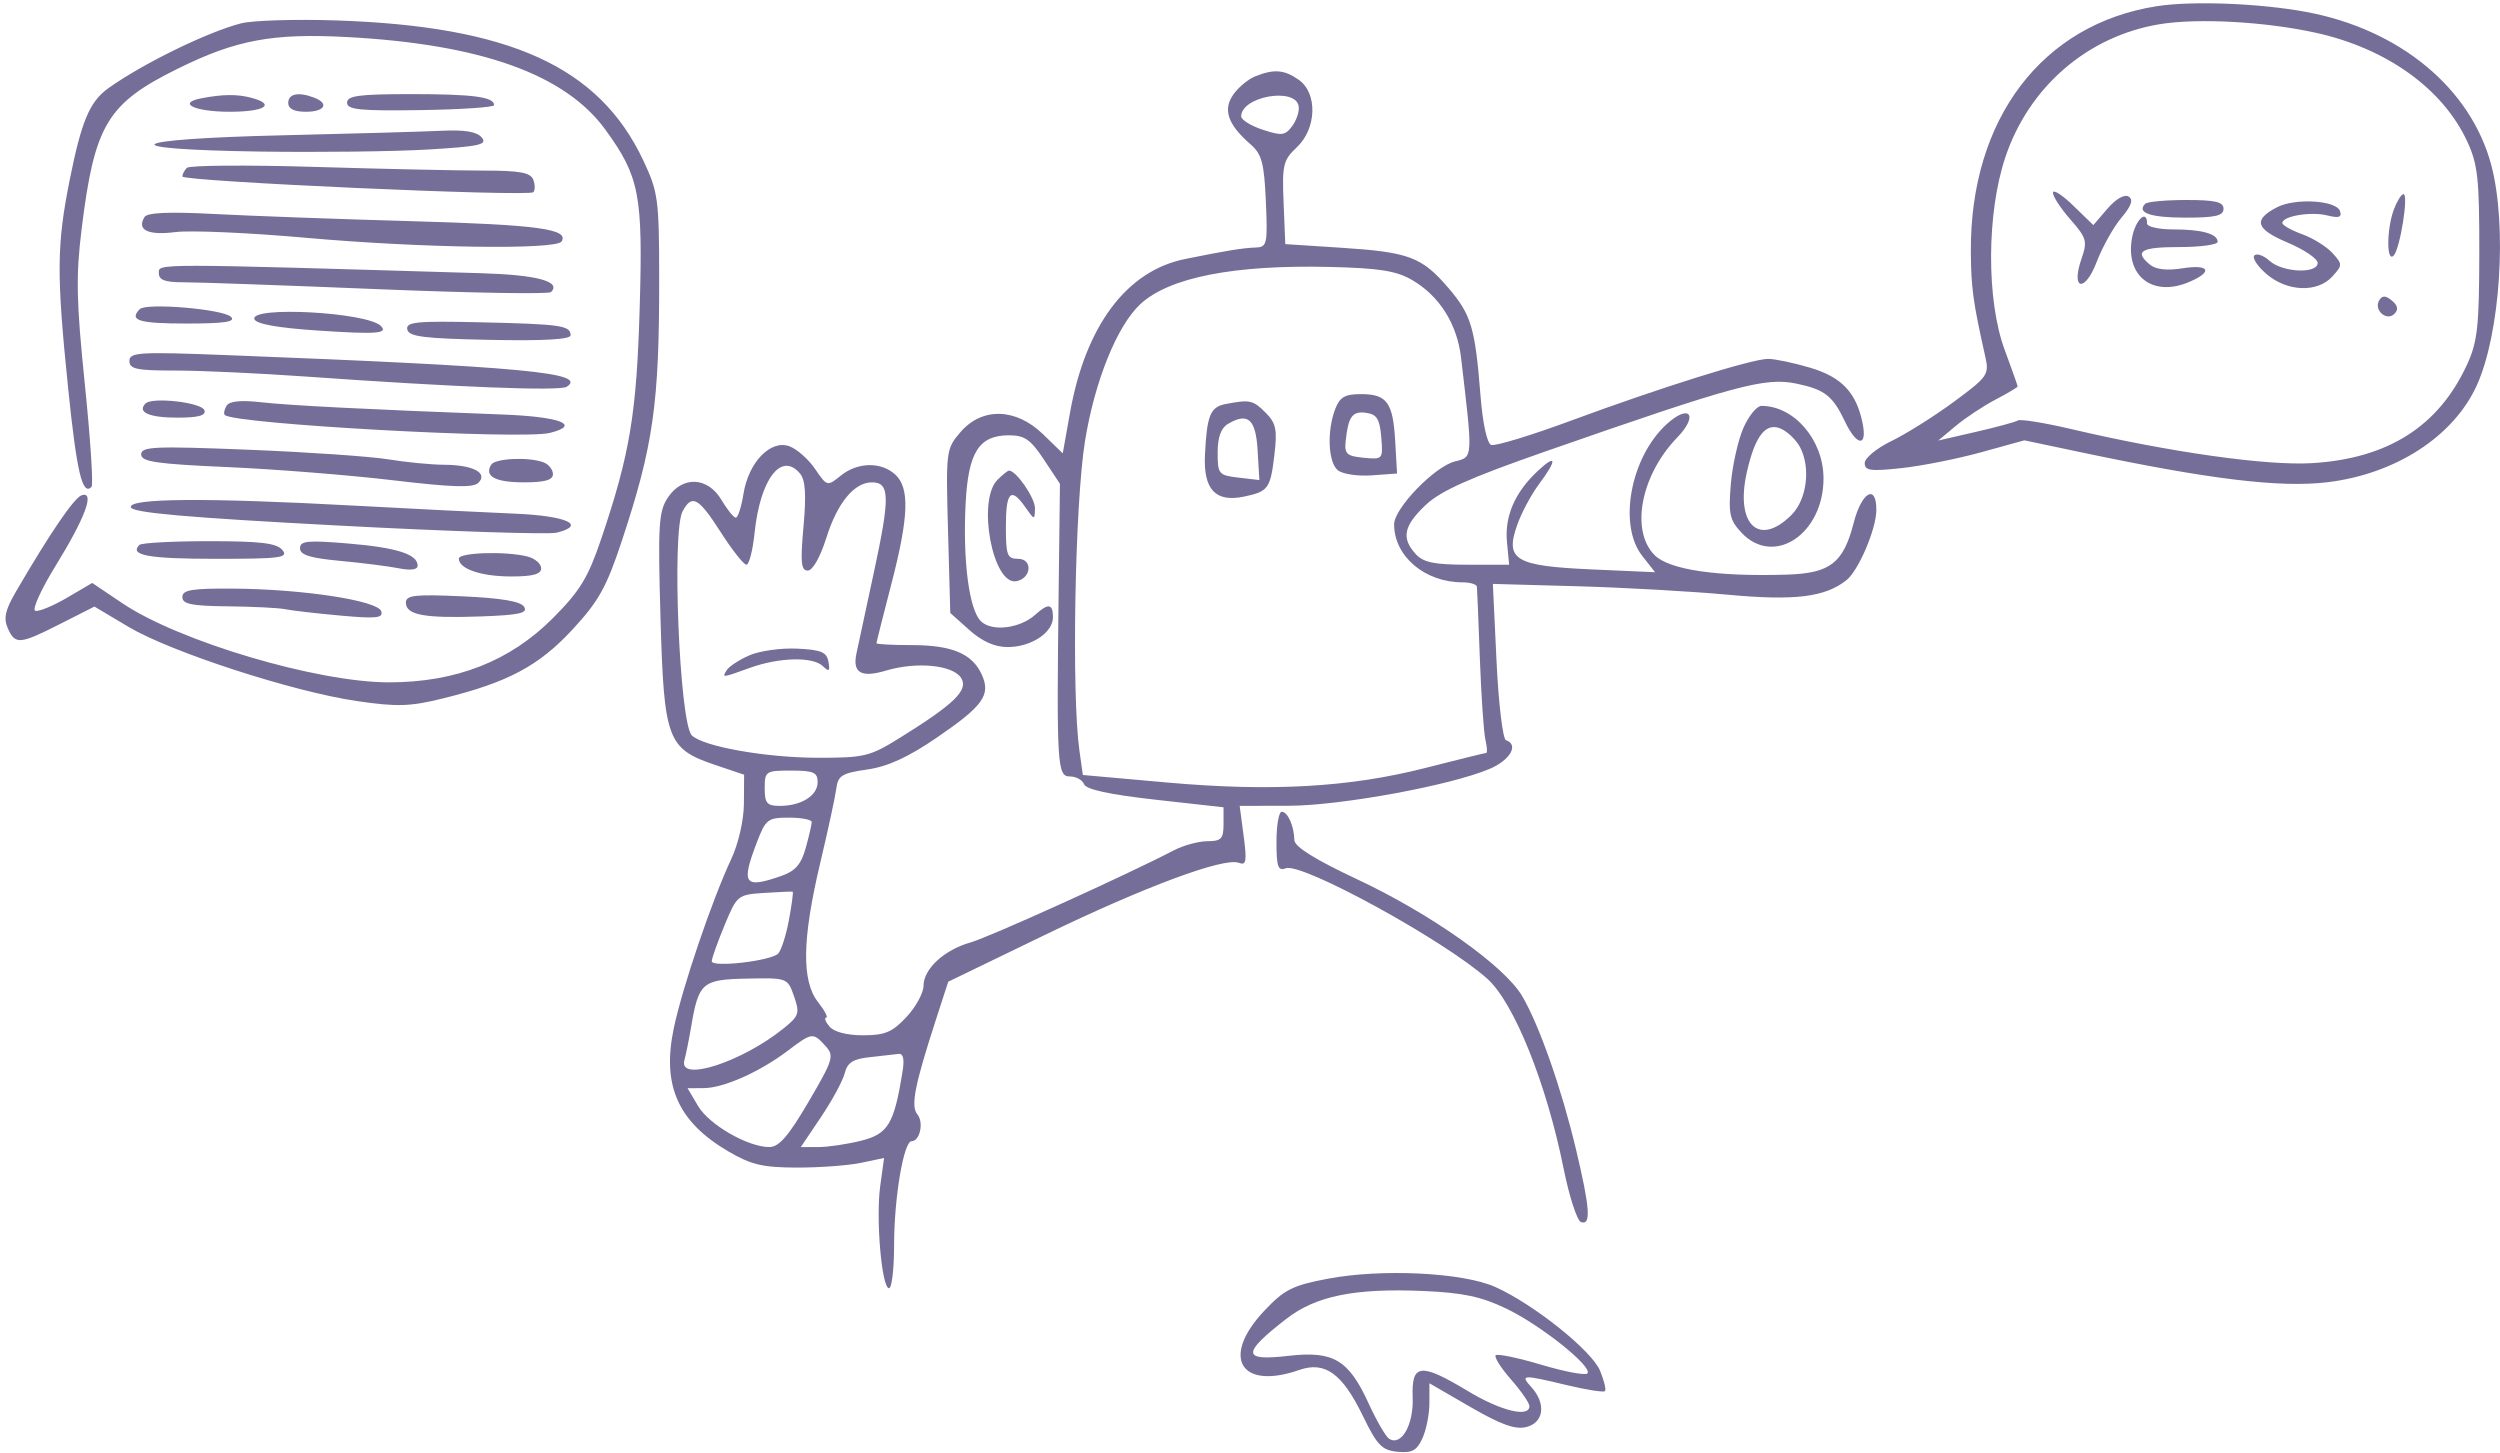<svg width="425" height="247" viewBox="0 0 425 247" fill="none" xmlns="http://www.w3.org/2000/svg">
<path fill-rule="evenodd" clip-rule="evenodd" d="M366.716 1.044C347.158 4.063 334.897 20.228 335.044 42.799C335.083 48.939 335.419 51.372 337.507 60.672C338.181 63.676 337.897 64.08 332.142 68.317C328.8 70.777 324.026 73.777 321.533 74.984C319.04 76.191 317 77.871 317 78.718C317 80.013 317.996 80.15 323.25 79.58C326.688 79.207 332.795 77.992 336.821 76.879L344.143 74.855L353.821 76.899C375.545 81.487 387.591 82.951 395.645 81.982C407.27 80.584 417.132 74.184 421.069 65.483C425.048 56.692 426.25 38.426 423.53 28.113C420.075 15.015 407.962 4.982 392.034 2.024C384.157 0.562 372.709 0.118 366.716 1.044ZM40.982 3.969C35.281 5.433 24.241 10.83 18.409 15.004C15.256 17.26 13.851 20.586 11.869 30.491C9.628 41.69 9.589 46.527 11.583 66C13.045 80.274 14.006 84.328 15.559 82.774C15.885 82.448 15.374 74.603 14.424 65.341C12.976 51.214 12.887 46.961 13.875 38.948C16.063 21.191 18.219 17.599 30.248 11.66C40.143 6.776 46.31 5.624 58.974 6.297C81.803 7.509 96.109 12.646 102.948 22.088C108.715 30.048 109.306 33.12 108.75 52.226C108.222 70.339 107.103 77.093 102.243 91.5C99.987 98.187 98.638 100.412 94.022 105.055C86.721 112.4 77.543 116 66.116 116C53.899 116 30.425 109.033 20.798 102.55L15.68 99.103L11.353 101.639C8.973 103.034 6.559 104.02 5.989 103.83C5.419 103.64 6.992 100.177 9.484 96.134C14.497 88.004 16.179 83.447 13.891 84.193C12.607 84.612 8.562 90.538 2.719 100.561C0.881 103.715 0.57 105.111 1.329 106.811C2.587 109.63 3.334 109.566 10.276 106.045L16.052 103.116L21.841 106.565C29.005 110.832 49.757 117.581 60.605 119.171C67.517 120.184 69.679 120.12 75.291 118.735C86.339 116.009 91.579 113.222 97.321 107.02C101.79 102.193 103.108 99.822 105.73 91.898C111.06 75.785 112.08 68.631 112.062 47.47C112.051 33.814 111.895 32.653 109.343 27.241C101.839 11.328 86.639 4.425 57 3.468C50.125 3.246 42.917 3.472 40.982 3.969ZM393.759 5.587C405.745 8.245 415.254 15.072 419.407 24C421.232 27.923 421.497 30.359 421.48 43C421.463 55.526 421.178 58.113 419.388 62C414.556 72.496 405.923 77.971 393 78.737C385.269 79.195 368.825 76.866 352.159 72.953C347.572 71.876 343.465 71.213 343.032 71.48C342.6 71.747 339.378 72.623 335.873 73.427L329.5 74.889L332.5 72.39C334.15 71.015 337.188 69.006 339.25 67.925C341.313 66.844 343 65.84 343 65.695C343 65.55 342.006 62.746 340.792 59.465C337.671 51.035 337.723 36.247 340.907 26.736C344.915 14.766 354.862 6.172 367.076 4.125C373.555 3.039 385.127 3.673 393.759 5.587ZM213.357 12.992C212.178 13.467 210.512 14.858 209.655 16.083C207.861 18.644 208.733 21.174 212.556 24.5C214.514 26.203 214.906 27.652 215.197 34.25C215.515 41.452 215.396 42.005 213.519 42.074C211.225 42.159 208.664 42.575 201.44 44.038C191.526 46.046 184.545 55.373 181.907 70.134L180.667 77.07L177.302 73.808C172.694 69.342 166.948 69.197 163.285 73.455C160.828 76.311 160.79 76.616 161.165 90.285L161.548 104.207L164.79 107.103C166.962 109.044 169.108 110 171.293 110C175.285 110 179 107.562 179 104.943C179 102.614 178.216 102.494 176.013 104.488C173.39 106.862 168.578 107.435 166.736 105.593C164.737 103.595 163.665 95.301 164.154 85.622C164.595 76.882 166.423 74 171.522 74C174.178 74 175.207 74.714 177.463 78.124L180.192 82.248L179.978 99.874C179.608 130.208 179.715 132 181.893 132C182.934 132 184.015 132.597 184.295 133.327C184.635 134.212 188.668 135.084 196.402 135.946L208 137.239V140.12C208 142.594 207.612 143.001 205.25 143.006C203.738 143.01 201.15 143.719 199.5 144.584C191.838 148.596 168.132 159.335 165 160.212C160.541 161.46 157 164.717 157 167.569C157 168.79 155.694 171.186 154.099 172.894C151.689 175.474 150.439 176 146.721 176C143.962 176 141.767 175.425 141 174.5C140.315 173.675 140.068 173 140.45 173C140.832 173 140.212 171.814 139.073 170.365C136.252 166.779 136.36 159.667 139.431 146.736C140.768 141.106 142.006 135.379 142.181 134.009C142.457 131.851 143.158 131.424 147.423 130.817C150.903 130.322 154.359 128.741 159.208 125.428C167.169 119.988 168.482 118.151 166.894 114.667C165.278 111.121 161.82 109.667 155.004 109.667C151.702 109.667 149 109.522 149 109.346C149 109.169 150.125 104.695 151.5 99.403C154.507 87.828 154.683 82.928 152.171 80.655C149.753 78.467 145.769 78.557 142.92 80.864C140.635 82.714 140.602 82.705 138.559 79.714C137.426 78.056 135.462 76.323 134.193 75.861C131.001 74.7 127.25 78.582 126.395 83.932C126.037 86.169 125.449 88 125.088 88C124.727 88 123.634 86.65 122.659 85C120.31 81.024 115.981 80.854 113.5 84.64C111.971 86.975 111.83 89.341 112.286 105.118C112.885 125.829 113.433 127.292 121.641 130.061L126.5 131.701L126.466 136.6C126.446 139.423 125.54 143.408 124.328 146C121.009 153.098 116.001 167.848 114.533 174.851C112.505 184.528 115.256 190.722 123.809 195.734C127.696 198.012 129.674 198.478 135.494 198.488C139.347 198.495 144.253 198.13 146.396 197.677L150.292 196.855L149.638 201.623C148.872 207.211 149.89 219 151.138 219C151.612 219 152 215.647 152 211.549C152 203.62 153.631 194 154.976 194C156.388 194 157.078 190.799 155.958 189.45C154.788 188.039 155.478 184.529 159.154 173.195L161.2 166.89L177.501 159C194.574 150.735 208.08 145.71 210.609 146.68C211.865 147.162 211.994 146.438 211.422 142.127L210.742 137L219.121 136.981C227.929 136.961 246.678 133.513 253.25 130.705C256.757 129.206 258.244 126.588 256.016 125.833C255.474 125.65 254.751 119.597 254.409 112.383L253.786 99.265L268.143 99.663C276.039 99.882 287.569 100.531 293.764 101.104C305.128 102.155 310.256 101.523 313.908 98.62C315.945 97.001 318.952 89.959 318.978 86.75C319.015 82.177 316.482 83.593 315.12 88.907C313.378 95.704 311.139 97.447 303.847 97.682C291.972 98.066 283.776 96.867 281.292 94.383C277.125 90.216 278.94 80.767 285.138 74.363C288.835 70.543 287.187 68.561 283.294 72.145C277.166 77.787 275.056 89.259 279.182 94.504L281.364 97.278L270.63 96.801C257.559 96.22 255.826 95.192 257.916 89.26C258.645 87.192 260.312 84.068 261.62 82.317C264.753 78.127 264.649 77.045 261.405 80.076C257.531 83.695 255.768 87.766 256.184 92.13L256.553 96H249.431C243.802 96 241.963 95.617 240.655 94.171C238.203 91.461 238.619 89.414 242.342 85.872C244.878 83.459 249.76 81.269 262.592 76.79C295.121 65.436 300.065 64.1 305.422 65.22C310.197 66.219 311.57 67.292 313.632 71.638C315.626 75.84 317.463 76.063 316.651 72.004C315.601 66.755 313.111 64.11 307.707 62.506C304.919 61.678 301.706 61.005 300.568 61.011C297.784 61.027 282.264 65.891 267.092 71.503C260.268 74.027 254.15 75.888 253.497 75.637C252.8 75.37 252.056 71.946 251.693 67.341C250.779 55.726 250.117 53.497 246.237 48.964C241.711 43.676 239.547 42.863 228 42.115L218.5 41.5L218.21 34.461C217.946 28.027 218.139 27.218 220.46 25.037C223.847 21.855 224.014 15.824 220.777 13.557C218.316 11.833 216.56 11.699 213.357 12.992ZM34.235 16.708C29.992 17.523 33.1 19 39.059 19C45.021 19 46.956 17.757 42.75 16.63C40.345 15.986 37.875 16.008 34.235 16.708ZM49 17.5C49 18.5 50 19 52 19C55.206 19 56.03 17.609 53.418 16.607C50.738 15.579 49 15.93 49 17.5ZM59 17.452C59 18.653 61.155 18.871 71.5 18.717C78.375 18.615 84 18.235 84 17.873C84 16.474 80.439 16 69.918 16C61.041 16 59 16.271 59 17.452ZM220.771 18.019C220.929 18.855 220.445 20.377 219.695 21.402C218.487 23.054 217.917 23.128 214.667 22.055C212.65 21.389 211 20.367 211 19.783C211 16.419 220.156 14.766 220.771 18.019ZM48.082 23C20.934 23.634 18.506 25.39 44.257 25.767C54.291 25.914 67.131 25.757 72.79 25.418C81.531 24.895 82.903 24.588 81.901 23.38C81.08 22.392 79.011 22.041 75.11 22.229C72.025 22.378 59.862 22.725 48.082 23ZM31.75 28.538C31.337 28.975 31 29.635 31 30.003C31 30.842 89.855 33.478 90.658 32.675C90.982 32.351 90.981 31.392 90.655 30.543C90.191 29.333 88.364 29 82.193 29C77.864 29 64.912 28.717 53.411 28.371C41.91 28.026 32.163 28.101 31.75 28.538ZM349 32.769C349 33.408 350.346 35.464 351.992 37.338C354.717 40.442 354.885 41.032 353.868 43.949C351.997 49.316 354.408 49.839 356.444 44.507C357.407 41.985 359.288 38.623 360.624 37.035C362.354 34.98 362.71 33.939 361.862 33.415C361.156 32.979 359.695 33.816 358.27 35.472L355.868 38.265L352.434 34.936C350.545 33.105 349 32.13 349 32.769ZM406.975 35.565C405.721 38.865 405.678 44.733 406.918 43.45C408.015 42.314 409.504 33 408.589 33C408.238 33 407.512 34.154 406.975 35.565ZM364.694 34.639C363.161 36.172 365.569 37 371.559 37C376.618 37 378 36.678 378 35.5C378 34.325 376.63 34 371.667 34C368.183 34 365.046 34.288 364.694 34.639ZM387.079 35.24C382.973 37.377 383.447 38.938 388.902 41.243C391.706 42.428 394 43.983 394 44.698C394 46.593 388.023 46.331 385.823 44.339C384.813 43.426 383.653 43.014 383.244 43.425C382.835 43.835 383.763 45.257 385.306 46.585C388.816 49.606 393.969 49.797 396.5 47C398.243 45.075 398.243 44.926 396.512 43.013C395.523 41.92 393.203 40.48 391.357 39.812C389.511 39.144 388 38.287 388 37.908C388 36.741 392.85 35.924 395.63 36.622C397.621 37.122 398.149 36.944 397.803 35.891C397.197 34.051 390.182 33.624 387.079 35.24ZM24.566 36.894C23.202 39.1 25.15 40.049 29.824 39.454C32.396 39.127 42.375 39.563 52 40.424C71.541 42.171 94.571 42.503 95.469 41.05C96.78 38.929 91.455 38.207 70 37.601C57.625 37.251 42.494 36.7 36.375 36.376C28.733 35.972 25.035 36.134 24.566 36.894ZM362.454 40.395C361.242 46.856 365.875 50.537 372.019 47.992C376.28 46.227 375.699 44.865 371.005 45.615C368.413 46.03 366.482 45.815 365.505 45.004C362.749 42.717 363.942 42 370.5 42C374.075 42 377 41.598 377 41.107C377 39.748 374.308 39 369.418 39C366.988 39 365 38.55 365 38C365 35.497 363.024 37.355 362.454 40.395ZM27 46.424C27 47.613 28.042 47.997 31.25 47.988C33.587 47.982 48.436 48.509 64.247 49.158C80.058 49.808 93.303 50.031 93.68 49.653C95.476 47.858 91.298 46.727 81.826 46.445C25.693 44.772 27 44.772 27 46.424ZM240.093 47.623C244.708 50.318 247.703 55.07 248.374 60.761C250.413 78.075 250.436 77.674 247.333 78.446C243.882 79.304 237 86.422 237 89.134C237 94.578 242.222 99 248.649 99C249.942 99 251.035 99.338 251.077 99.75C251.119 100.162 251.345 105.675 251.578 112C251.812 118.325 252.236 124.513 252.52 125.75C252.805 126.987 252.87 128 252.664 128C252.459 128 247.838 129.139 242.395 130.532C229.428 133.85 216.125 134.605 198.42 133.027L184.085 131.749L183.503 127.625C182.146 118.018 182.728 85.63 184.448 74.995C186.097 64.799 189.888 55.406 193.842 51.719C198.737 47.156 209.773 44.987 226.097 45.381C234.539 45.585 237.385 46.041 240.093 47.623ZM404.476 51.039C403.468 52.669 405.707 54.693 407.042 53.358C407.766 52.634 407.64 51.946 406.631 51.109C405.557 50.218 404.995 50.199 404.476 51.039ZM23.75 52.561C21.888 54.479 23.588 55 31.7 55C38.16 55 40.109 54.709 39.272 53.872C37.943 52.543 24.842 51.437 23.75 52.561ZM43.247 54.25C43.522 55.08 47.151 55.733 54.053 56.194C63.999 56.858 66.042 56.709 64.746 55.413C62.405 53.072 42.501 51.995 43.247 54.25ZM69.236 56C69.473 57.23 71.998 57.55 83.262 57.778C92.444 57.964 97 57.705 97 56.997C97 55.339 95.363 55.102 81.723 54.791C70.802 54.542 68.989 54.718 69.236 56ZM22 61.362C22 62.739 23.234 62.999 29.75 62.993C34.013 62.989 44.025 63.449 52 64.015C77.614 65.834 95.161 66.52 96.346 65.75C100.016 63.365 88.954 62.333 38.75 60.376C23.634 59.787 22 59.883 22 61.362ZM226.975 69.565C225.554 73.304 225.783 78.575 227.426 79.939C228.21 80.59 230.798 80.982 233.176 80.811L237.5 80.5L237.188 75.028C236.81 68.405 235.789 67 231.353 67C228.621 67 227.758 67.505 226.975 69.565ZM24.74 68.593C23.261 70.072 25.345 71 30.142 71C33.715 71 35.048 70.639 34.755 69.75C34.316 68.416 25.89 67.443 24.74 68.593ZM38.521 68.966C38.124 69.608 37.987 70.32 38.216 70.549C39.757 72.09 88.724 74.788 93.481 73.594C98.868 72.242 95.275 70.839 85.474 70.469C62.173 69.588 49.181 68.928 44.371 68.382C40.968 67.996 38.999 68.192 38.521 68.966ZM208.297 68.7C205.746 69.194 205.16 70.666 204.843 77.372C204.567 83.23 206.646 85.439 211.481 84.423C215.616 83.555 215.968 83.07 216.651 77.298C217.159 73.007 216.93 71.93 215.125 70.125C213.006 68.006 212.461 67.892 208.297 68.7ZM296.379 72.75C295.472 74.813 294.51 79.112 294.241 82.303C293.815 87.364 294.046 88.42 296.05 90.553C301.547 96.404 310.006 90.801 309.996 81.316C309.99 74.805 305.018 69 299.448 69C298.667 69 297.285 70.688 296.379 72.75ZM234.814 74.318C235.125 78.091 235.09 78.133 231.814 77.818C228.945 77.543 228.535 77.164 228.762 75C229.201 70.807 229.895 69.846 232.246 70.18C234.067 70.438 234.56 71.234 234.814 74.318ZM213.795 76.564L214.091 81.609L210.545 81.195C207.172 80.801 207 80.595 207 76.94C207 74.342 207.566 72.765 208.75 72.067C212.159 70.055 213.483 71.235 213.795 76.564ZM305.977 75.957C307.861 79.477 307.191 84.9 304.545 87.545C299.043 93.048 294.969 89.183 296.949 80.336C298.397 73.865 300.317 71.564 303.047 73.025C304.096 73.586 305.414 74.906 305.977 75.957ZM24 77.241C24 78.499 26.517 78.869 38.75 79.409C46.862 79.767 59.5 80.775 66.833 81.647C76.94 82.85 80.446 82.954 81.324 82.076C83.005 80.395 80.421 79.035 75.5 79.01C73.3 78.998 69.025 78.583 66 78.087C62.975 77.592 52.288 76.857 42.25 76.455C26.281 75.815 24 75.913 24 77.241ZM83.5 79C82.284 80.968 84.197 82 89.059 82C92.616 82 94 81.61 94 80.607C94 79.841 93.288 78.941 92.418 78.607C89.918 77.647 84.18 77.9 83.5 79ZM136.014 80.517C136.923 81.612 137.084 84.114 136.595 89.517C136.044 95.598 136.18 97 137.321 97C138.15 97 139.445 94.716 140.477 91.432C142.344 85.498 145.215 82 148.22 82C151.275 82 151.331 84.438 148.571 97.246C147.118 103.986 145.776 110.238 145.588 111.139C144.908 114.393 146.418 115.254 150.61 114.003C155.846 112.44 162.014 113.047 163.399 115.262C164.675 117.303 162.252 119.67 153 125.416C147.858 128.61 146.946 128.832 139 128.819C130.147 128.804 119.509 126.908 117.605 125.006C115.519 122.921 114.178 90.404 116.035 86.934C117.633 83.948 118.74 84.555 122.543 90.5C124.478 93.525 126.435 96 126.891 96C127.347 96 127.97 93.576 128.276 90.613C129.225 81.419 132.844 76.697 136.014 80.517ZM169.571 81.571C166.055 85.088 168.767 99.577 172.796 98.801C175.362 98.307 175.603 95 173.073 95C171.227 95 171 94.398 171 89.5C171 83.561 171.862 82.719 174.326 86.25C175.853 88.44 175.896 88.445 175.948 86.439C175.992 84.698 172.77 80 171.532 80C171.318 80 170.436 80.707 169.571 81.571ZM22.249 86.25C22.555 87.17 31.849 87.986 57.416 89.337C76.529 90.348 93.286 90.894 94.655 90.551C99.813 89.256 96.307 87.683 87.448 87.318C82.527 87.115 70.433 86.511 60.574 85.975C35.027 84.586 21.727 84.681 22.249 86.25ZM23.694 92.639C21.932 94.402 25.225 95 36.681 95C47.736 95 49.095 94.82 48 93.5C47.029 92.33 44.29 92 35.544 92C29.378 92 24.046 92.288 23.694 92.639ZM51 93.213C51 94.338 52.708 94.872 57.832 95.348C61.589 95.697 66.089 96.268 67.832 96.616C69.839 97.018 71 96.851 71 96.16C71 94.217 67.426 93.082 59.13 92.39C52.268 91.818 51 91.946 51 93.213ZM78 94.965C78 96.713 81.788 98 86.934 98C90.581 98 92 97.612 92 96.617C92 95.856 90.987 94.962 89.75 94.63C86.175 93.672 78 93.905 78 94.965ZM31 101.5C31 102.698 32.562 103.015 38.75 103.077C43.013 103.119 47.4 103.34 48.5 103.568C49.6 103.796 53.824 104.283 57.886 104.65C63.995 105.201 65.192 105.073 64.809 103.908C64.214 102.101 51.507 100.152 39.75 100.065C32.61 100.012 31 100.276 31 101.5ZM69 102.451C69 104.554 72.17 105.138 81.717 104.795C88.3 104.559 89.768 104.232 89.099 103.154C88.527 102.232 85.232 101.672 78.632 101.375C70.515 101.009 69 101.178 69 102.451ZM127.37 111.417C125.649 112.179 123.935 113.297 123.561 113.901C122.717 115.267 122.66 115.273 127.5 113.529C132.487 111.732 138.189 111.604 139.897 113.25C140.946 114.261 141.126 114.118 140.838 112.5C140.544 110.855 139.596 110.458 135.491 110.266C132.746 110.137 129.092 110.655 127.37 111.417ZM139 132.965C139 135.255 136.217 137 132.566 137C130.382 137 130 136.554 130 134C130 131.111 130.167 131 134.5 131C138.306 131 139 131.303 139 132.965ZM217 143.107C217 147.36 217.265 148.112 218.587 147.605C221.296 146.565 245.616 159.902 252.847 166.393C257.387 170.468 262.901 184.18 265.804 198.611C266.771 203.42 268.111 207.537 268.781 207.76C270.508 208.336 270.309 205.459 267.932 195.449C265.465 185.063 261.666 174.244 258.753 169.307C255.745 164.207 243.204 155.334 230.761 149.5C223.584 146.135 220.081 143.955 220.048 142.832C219.977 140.381 218.915 138 217.893 138C217.402 138 217 140.298 217 143.107ZM137.994 139.75C137.991 140.162 137.531 142.147 136.972 144.16C136.2 146.94 135.204 148.082 132.829 148.91C126.52 151.109 125.943 150.335 128.636 143.283C130.172 139.26 130.506 139 134.136 139C136.261 139 137.997 139.338 137.994 139.75ZM134.114 156.421C133.625 159.035 132.803 161.597 132.286 162.114C131.034 163.366 121 164.518 121 163.409C121 162.93 121.974 160.189 123.164 157.317C125.29 152.189 125.409 152.091 129.914 151.798C132.436 151.634 134.613 151.538 134.751 151.584C134.889 151.63 134.602 153.807 134.114 156.421ZM134.983 169.363C135.987 172.227 135.839 172.697 133.291 174.764C126.158 180.551 115.298 184.066 116.345 180.25C116.609 179.287 117.118 176.772 117.475 174.661C118.768 167.014 119.34 166.515 126.992 166.363C133.861 166.226 133.886 166.235 134.983 169.363ZM140.324 177.806C141.853 179.495 141.667 180.111 137.455 187.306C134.044 193.133 132.427 195 130.791 195C127.143 195 120.552 191.205 118.672 188.021L116.887 185L119.693 184.978C123.048 184.952 129.199 182.203 133.944 178.608C138.039 175.508 138.223 175.484 140.324 177.806ZM153.422 182.25C151.989 191.076 150.973 192.769 146.425 193.914C144.054 194.512 140.769 195 139.125 195H136.135L139.577 189.885C141.471 187.072 143.283 183.721 143.605 182.44C144.057 180.636 145.016 180.022 147.845 179.723C149.855 179.51 152.051 179.261 152.725 179.168C153.565 179.053 153.784 180.02 153.422 182.25ZM225.662 217.395C219.715 218.528 218.314 219.239 214.912 222.851C207.494 230.727 210.85 236.388 220.868 232.896C225.261 231.365 228.193 233.487 231.712 240.748C234.112 245.7 234.926 246.542 237.567 246.8C240.047 247.042 240.86 246.602 241.817 244.503C242.468 243.074 243 240.387 243 238.53V235.153L249.975 239.191C255.17 242.199 257.594 243.068 259.475 242.596C262.459 241.847 262.873 238.623 260.345 235.829C258.385 233.662 258.712 233.644 266.458 235.494C269.736 236.276 272.609 236.725 272.843 236.49C273.077 236.256 272.702 234.695 272.009 233.023C270.592 229.6 260.713 221.704 254.202 218.788C248.679 216.315 234.865 215.641 225.662 217.395ZM256.059 222.456C261.972 225.292 270.897 232.436 269.845 233.489C269.486 233.848 265.955 233.178 262 232C258.045 230.822 254.567 230.1 254.271 230.396C253.976 230.691 255.144 232.539 256.867 234.501C258.59 236.464 260 238.504 260 239.035C260 241.045 255.169 239.871 249.57 236.5C241.463 231.618 239.938 231.788 240.156 237.55C240.332 242.207 238.246 245.888 236.161 244.599C235.593 244.249 234.017 241.533 232.659 238.566C229.264 231.15 226.662 229.611 219.022 230.497C211.14 231.412 211.06 230.125 218.633 224.233C223.689 220.299 230.274 218.961 242.059 219.473C248.703 219.762 251.837 220.43 256.059 222.456Z" fill="#746E98"/>
</svg>
